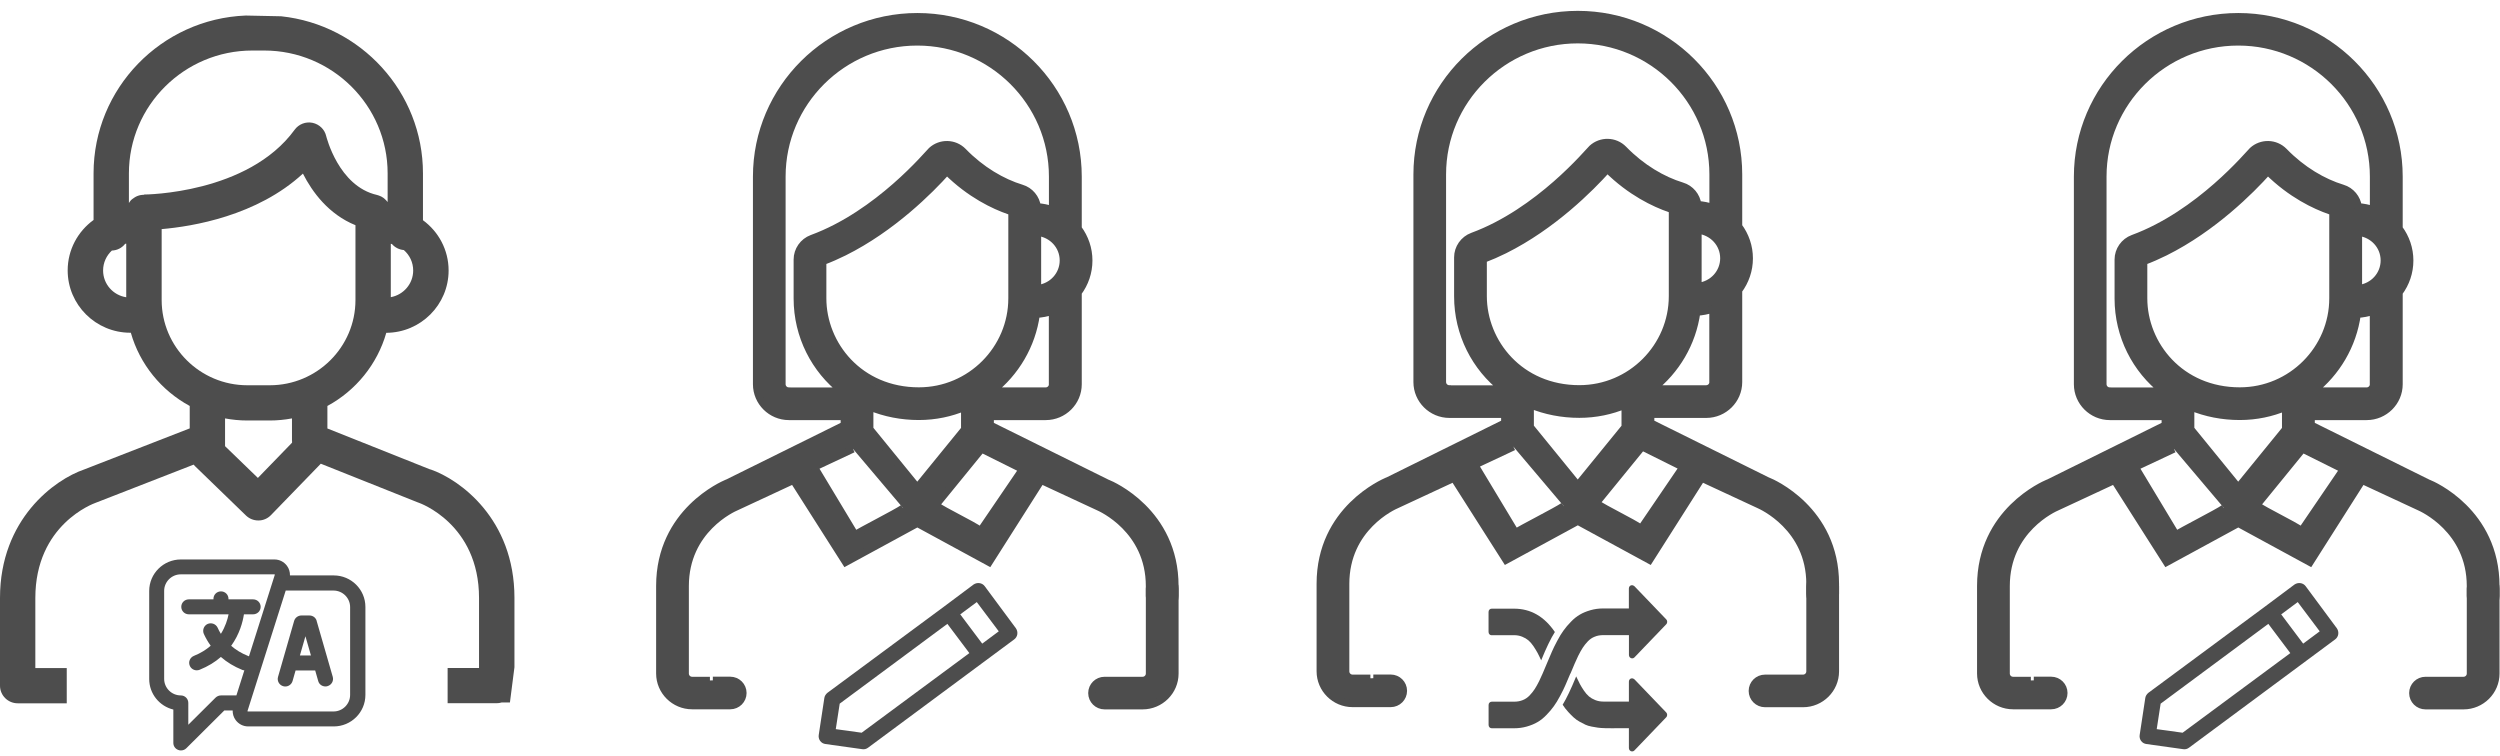 <svg width="172" height="52" viewBox="0 0 172 52" fill="none" xmlns="http://www.w3.org/2000/svg">
<path d="M29.611 32.303L22.525 29.479V27.93C24.479 26.872 25.956 25.065 26.577 22.898C28.945 22.887 30.864 20.966 30.864 18.61C30.864 17.192 30.169 15.934 29.1 15.151V11.926C29.1 6.329 24.824 1.703 19.346 1.12L16.909 1.069C11.099 1.297 6.437 6.077 6.437 11.926V15.134C5.357 15.917 4.656 17.181 4.656 18.604C4.656 20.971 6.592 22.892 8.966 22.892C8.978 22.892 8.989 22.892 9.001 22.892C9.616 25.059 11.099 26.872 13.053 27.93V29.473L5.782 32.303C3.765 32.995 0 35.705 0 41.143V47.175C0 47.844 0.546 48.387 1.218 48.387H4.592V45.963H2.431V41.143C2.431 36.094 6.426 34.648 6.587 34.59C6.604 34.585 6.627 34.579 6.644 34.568L13.323 31.966C13.352 32.006 13.386 32.041 13.421 32.075L16.921 35.465C17.151 35.688 17.455 35.808 17.771 35.808H17.789C18.111 35.808 18.421 35.671 18.645 35.437L22.071 31.903L28.738 34.562C28.738 34.562 28.784 34.579 28.801 34.585C28.841 34.596 32.957 36.031 32.957 41.137V45.957H30.796V48.381H34.175C34.29 48.381 34.405 48.364 34.514 48.33H35.083L35.394 45.905V41.131C35.394 35.7 31.635 32.99 29.611 32.292V32.303ZM26.893 16.775C26.893 16.775 26.939 16.786 26.962 16.786C27.163 17.021 27.456 17.175 27.784 17.204C28.18 17.547 28.427 18.05 28.427 18.61C28.427 19.525 27.761 20.285 26.887 20.445V16.78L26.893 16.775ZM8.685 20.451C7.782 20.314 7.093 19.542 7.093 18.61C7.093 18.067 7.328 17.581 7.696 17.238C8.07 17.226 8.397 17.049 8.61 16.775C8.633 16.775 8.656 16.769 8.685 16.763V20.445V20.451ZM9.909 13.401C9.869 13.401 9.823 13.401 9.782 13.407C9.771 13.407 9.754 13.407 9.742 13.413C9.713 13.413 9.685 13.419 9.662 13.424C9.644 13.424 9.627 13.436 9.61 13.436C9.587 13.436 9.57 13.447 9.547 13.453C9.524 13.459 9.506 13.47 9.483 13.476C9.466 13.482 9.449 13.487 9.432 13.493C9.409 13.504 9.386 13.516 9.363 13.527C9.351 13.527 9.34 13.539 9.328 13.544C9.305 13.556 9.282 13.573 9.254 13.59C9.242 13.596 9.236 13.601 9.225 13.607C9.202 13.624 9.179 13.642 9.156 13.659C9.144 13.664 9.139 13.67 9.127 13.676C9.104 13.693 9.087 13.71 9.064 13.727C9.058 13.733 9.047 13.745 9.035 13.75C9.018 13.767 9.001 13.79 8.983 13.807C8.978 13.819 8.966 13.825 8.96 13.836C8.943 13.853 8.932 13.876 8.914 13.899C8.909 13.91 8.897 13.922 8.892 13.933C8.886 13.945 8.88 13.956 8.869 13.967V11.926C8.869 7.267 12.679 3.476 17.363 3.476H18.174C22.858 3.476 26.669 7.267 26.669 11.926V13.899C26.669 13.899 26.64 13.87 26.628 13.853C26.617 13.836 26.605 13.825 26.588 13.807C26.577 13.79 26.559 13.779 26.548 13.762C26.537 13.75 26.525 13.739 26.508 13.727C26.491 13.71 26.479 13.699 26.462 13.682C26.45 13.67 26.433 13.659 26.422 13.647C26.404 13.636 26.387 13.619 26.37 13.607C26.353 13.596 26.341 13.59 26.324 13.579C26.307 13.567 26.289 13.556 26.272 13.544C26.255 13.533 26.238 13.527 26.215 13.516C26.197 13.51 26.18 13.499 26.163 13.493C26.14 13.482 26.117 13.476 26.094 13.464C26.077 13.464 26.065 13.453 26.048 13.447C26.025 13.441 25.996 13.43 25.973 13.424C25.962 13.424 25.95 13.419 25.939 13.413C23.283 12.812 22.456 9.399 22.444 9.371C22.341 8.907 21.967 8.547 21.502 8.45C21.03 8.353 20.553 8.542 20.272 8.925C17.064 13.338 10.001 13.384 9.903 13.384L9.909 13.401ZM20.093 30.314V30.457L17.743 32.881L15.484 30.697V28.787C15.978 28.879 16.49 28.93 17.013 28.93H18.559C19.082 28.93 19.593 28.879 20.088 28.787V30.314H20.093ZM18.565 26.506H17.019C13.765 26.506 11.122 23.876 11.122 20.64V15.763C13.248 15.58 17.685 14.854 20.841 11.944C21.484 13.213 22.611 14.745 24.456 15.494V20.64C24.456 23.876 21.812 26.506 18.559 26.506H18.565Z" fill="#4D4D4D"/>
<path d="M21.789 42.717C21.726 42.494 21.525 42.345 21.289 42.345H20.737C20.508 42.345 20.3 42.499 20.237 42.717L19.128 46.57C19.048 46.845 19.209 47.13 19.484 47.211C19.76 47.291 20.048 47.13 20.128 46.856L20.335 46.13H21.686L21.893 46.856C21.956 47.085 22.163 47.228 22.393 47.228C22.439 47.228 22.49 47.222 22.536 47.205C22.812 47.125 22.973 46.839 22.893 46.565L21.783 42.711L21.789 42.717ZM20.634 45.095L21.013 43.774L21.393 45.095H20.634Z" fill="#4D4D4D"/>
<path d="M22.95 39.589H19.95C19.956 39.355 19.887 39.12 19.743 38.926C19.536 38.651 19.226 38.491 18.881 38.491H12.444C11.242 38.491 10.265 39.463 10.265 40.658V46.713C10.265 47.731 10.972 48.588 11.926 48.817V51.116C11.926 51.327 12.053 51.51 12.248 51.59C12.311 51.619 12.38 51.63 12.449 51.63C12.582 51.63 12.72 51.579 12.817 51.481L15.432 48.88H16.007C16.001 49.114 16.07 49.349 16.214 49.543C16.421 49.818 16.731 49.978 17.076 49.978H22.962C24.163 49.978 25.14 49.006 25.14 47.811V41.756C25.14 40.561 24.163 39.589 22.962 39.589H22.95ZM16.277 47.845H15.202C15.065 47.845 14.932 47.902 14.835 47.994L12.955 49.863V48.36C12.955 48.074 12.725 47.845 12.438 47.845C11.811 47.845 11.294 47.336 11.294 46.707V40.653C11.294 40.029 11.806 39.515 12.438 39.515H18.875C18.875 39.515 18.892 39.515 18.904 39.526C18.915 39.538 18.91 39.549 18.904 39.555L17.128 45.158C17.128 45.158 17.082 45.129 17.053 45.124C16.611 44.946 16.231 44.718 15.904 44.432C16.484 43.631 16.703 42.785 16.783 42.265H17.415C17.703 42.265 17.933 42.036 17.933 41.75C17.933 41.464 17.703 41.236 17.415 41.236H15.72V41.201C15.72 40.916 15.49 40.687 15.202 40.687C14.915 40.687 14.685 40.916 14.685 41.201V41.236H12.99C12.702 41.236 12.472 41.464 12.472 41.75C12.472 42.036 12.702 42.265 12.99 42.265H15.726C15.656 42.619 15.507 43.111 15.197 43.608C15.116 43.477 15.036 43.334 14.973 43.185C14.852 42.928 14.547 42.814 14.283 42.928C14.024 43.048 13.909 43.351 14.024 43.614C14.156 43.906 14.317 44.175 14.495 44.426C14.191 44.695 13.812 44.935 13.34 45.124C13.076 45.232 12.944 45.53 13.053 45.793C13.133 45.993 13.329 46.118 13.536 46.118C13.599 46.118 13.668 46.107 13.725 46.084C14.323 45.844 14.806 45.541 15.197 45.198C15.616 45.564 16.105 45.861 16.657 46.084C16.708 46.107 16.76 46.118 16.812 46.118L16.266 47.839L16.277 47.845ZM24.088 47.811C24.088 48.434 23.577 48.949 22.944 48.949H17.059C17.059 48.949 17.042 48.949 17.03 48.937C17.019 48.926 17.024 48.914 17.03 48.909L19.657 40.63H22.944C23.571 40.63 24.088 41.139 24.088 41.767V47.822V47.811Z" fill="#4D4D4D"/>
<path d="M56.714 48.026L56.329 50.565C56.306 50.708 56.34 50.857 56.427 50.977C56.519 51.097 56.639 51.165 56.783 51.188L59.323 51.543C59.467 51.566 59.605 51.531 59.726 51.44L69.778 43.99C70.02 43.813 70.066 43.475 69.893 43.224L67.749 40.331C67.571 40.091 67.232 40.045 66.979 40.216L64.968 41.72L56.927 47.666C56.817 47.758 56.737 47.878 56.714 48.021V48.026ZM67.203 41.423L68.715 43.435L67.577 44.282L66.065 42.269L67.203 41.423ZM57.766 48.415L65.18 42.921L66.692 44.933L59.283 50.411L57.501 50.165L57.772 48.41L57.766 48.415Z" fill="#4D4D4D"/>
<path d="M78.903 46.815H75.995C75.512 46.815 75.121 47.203 75.121 47.684C75.121 48.164 75.512 48.553 75.995 48.553H78.61C79.834 48.553 80.834 47.558 80.834 46.34V40.497C80.834 40.017 80.443 39.628 79.96 39.628C79.478 39.628 79.087 40.017 79.087 40.497V46.34C79.087 46.603 78.874 46.815 78.61 46.815" fill="#4D4D4D"/>
<path d="M78.903 46.815H75.995C75.512 46.815 75.121 47.203 75.121 47.684C75.121 48.164 75.512 48.553 75.995 48.553H78.61C79.834 48.553 80.834 47.558 80.834 46.34V40.497C80.834 40.017 80.443 39.628 79.96 39.628C79.478 39.628 79.087 40.017 79.087 40.497V46.34C79.087 46.603 78.874 46.815 78.61 46.815" stroke="#4D4D4D" stroke-width="0.506" stroke-miterlimit="10"/>
<path d="M48.842 46.815H47.618C47.353 46.815 47.141 46.603 47.141 46.34V40.32C47.141 36.426 50.44 34.962 50.647 34.877L54.59 33.041L58.182 38.685L63.113 36.003L68.045 38.685L71.631 33.041L75.58 34.877C75.735 34.945 79.086 36.426 79.086 40.32V41.006C79.086 41.486 79.477 41.875 79.96 41.875C80.442 41.875 80.833 41.486 80.833 41.006V40.32C80.833 35.203 76.425 33.339 76.241 33.264H76.224L68.125 29.251V28.65H71.947C73.172 28.65 74.172 27.655 74.172 26.438V20.126C74.643 19.497 74.907 18.73 74.907 17.924C74.907 17.118 74.643 16.352 74.172 15.723V12.15C74.172 6.083 69.212 1.149 63.113 1.149C57.015 1.149 52.055 6.083 52.055 12.15V26.438C52.055 27.655 53.055 28.65 54.279 28.65H58.09V29.251L50.003 33.253H49.986C49.796 33.339 45.394 35.197 45.394 40.314V46.335C45.394 47.552 46.394 48.547 47.618 48.547H50.239C50.722 48.547 51.112 48.158 51.112 47.678C51.112 47.198 50.722 46.809 50.239 46.809H49.043M56.601 20.532V17.987C57.101 17.799 57.596 17.581 58.067 17.347C61.389 15.694 63.987 13.082 65.148 11.784C66.757 13.379 68.407 14.145 69.43 14.5C69.499 14.523 69.562 14.545 69.625 14.562V20.526C69.625 24.002 66.78 26.901 63.217 26.901C59.124 26.901 56.601 23.716 56.601 20.526V20.532ZM73.16 17.919C73.16 18.902 72.419 19.748 71.378 19.863V15.975C72.401 16.089 73.16 16.918 73.16 17.919ZM63.217 28.645C64.338 28.645 65.412 28.416 66.372 28.01V29.531L63.108 33.539L59.837 29.525V27.987C60.883 28.422 62.033 28.645 63.217 28.645ZM72.419 26.432C72.419 26.695 72.206 26.907 71.942 26.907H68.252C69.855 25.649 70.999 23.773 71.292 21.618C71.648 21.601 72.057 21.526 72.413 21.401V26.438L72.419 26.432ZM54.274 26.907C54.009 26.907 53.797 26.695 53.797 26.432V12.144C53.797 7.038 57.975 2.882 63.108 2.882C68.24 2.882 72.419 7.038 72.419 12.144V14.442C72.091 14.328 71.689 14.248 71.361 14.231C71.286 13.642 70.873 13.127 70.275 12.95C68.959 12.55 67.504 11.709 66.257 10.423C65.665 9.817 64.705 9.8 64.09 10.366C63.866 10.572 60.441 14.728 55.866 16.409C55.262 16.632 54.854 17.215 54.854 17.856V20.537C54.854 23.116 56.067 25.437 57.969 26.912H54.279L54.274 26.907ZM62.136 34.962C61.653 35.3 59.17 36.552 58.826 36.798L56.021 32.138L58.688 30.886M67.47 36.506C66.838 36.06 64.999 35.197 64.378 34.757L67.533 30.886L70.35 32.287L67.476 36.506H67.47Z" fill="#4D4D4D"/>
<path d="M48.842 46.815H47.618C47.353 46.815 47.141 46.603 47.141 46.34V40.32C47.141 36.426 50.44 34.962 50.647 34.877L54.59 33.041L58.182 38.685L63.113 36.003L68.045 38.685L71.631 33.041L75.58 34.877C75.735 34.945 79.086 36.426 79.086 40.32V41.006C79.086 41.486 79.477 41.875 79.96 41.875C80.442 41.875 80.833 41.486 80.833 41.006V40.32C80.833 35.203 76.425 33.339 76.241 33.264H76.224L68.125 29.251V28.65H71.947C73.172 28.65 74.172 27.655 74.172 26.438V20.126C74.643 19.497 74.907 18.73 74.907 17.924C74.907 17.118 74.643 16.352 74.172 15.723V12.15C74.172 6.083 69.212 1.149 63.113 1.149C57.015 1.149 52.055 6.083 52.055 12.15V26.438C52.055 27.655 53.055 28.65 54.279 28.65H58.09V29.251L50.003 33.253H49.986C49.796 33.339 45.394 35.197 45.394 40.314V46.335C45.394 47.552 46.394 48.547 47.618 48.547H50.239C50.722 48.547 51.112 48.158 51.112 47.678C51.112 47.198 50.722 46.809 50.239 46.809H49.043M62.136 34.962C61.653 35.3 59.17 36.552 58.826 36.798L56.021 32.138L58.688 30.886M56.601 20.532V17.987C57.101 17.799 57.596 17.581 58.067 17.347C61.389 15.694 63.987 13.082 65.148 11.784C66.757 13.379 68.407 14.145 69.43 14.5C69.499 14.523 69.562 14.545 69.625 14.562V20.526C69.625 24.002 66.78 26.901 63.217 26.901C59.124 26.901 56.601 23.716 56.601 20.526V20.532ZM73.16 17.919C73.16 18.902 72.419 19.748 71.378 19.863V15.975C72.401 16.089 73.16 16.918 73.16 17.919ZM63.217 28.645C64.338 28.645 65.412 28.416 66.372 28.01V29.531L63.108 33.539L59.837 29.525V27.987C60.883 28.422 62.033 28.645 63.217 28.645ZM72.419 26.432C72.419 26.695 72.206 26.907 71.942 26.907H68.252C69.855 25.649 70.999 23.773 71.292 21.618C71.648 21.601 72.057 21.526 72.413 21.401V26.438L72.419 26.432ZM54.274 26.907C54.009 26.907 53.797 26.695 53.797 26.432V12.144C53.797 7.038 57.975 2.882 63.108 2.882C68.24 2.882 72.419 7.038 72.419 12.144V14.442C72.091 14.328 71.689 14.248 71.361 14.231C71.286 13.642 70.873 13.127 70.275 12.95C68.959 12.55 67.504 11.709 66.257 10.423C65.665 9.817 64.705 9.8 64.09 10.366C63.866 10.572 60.441 14.728 55.866 16.409C55.262 16.632 54.854 17.215 54.854 17.856V20.537C54.854 23.116 56.067 25.437 57.969 26.912H54.279L54.274 26.907ZM67.47 36.506C66.838 36.06 64.999 35.197 64.378 34.757L67.533 30.886L70.35 32.287L67.476 36.506H67.47Z" stroke="#4D4D4D" stroke-width="0.506" stroke-miterlimit="10"/>
<path d="M108.048 46.343C108.261 45.823 108.439 45.417 108.582 45.12C108.692 44.902 108.795 44.714 108.893 44.565C108.991 44.416 109.106 44.268 109.243 44.125C109.381 43.982 109.537 43.873 109.715 43.805C109.893 43.73 110.094 43.696 110.313 43.696H112.071V45.068C112.071 45.131 112.094 45.182 112.134 45.228C112.18 45.274 112.232 45.297 112.29 45.297C112.353 45.297 112.405 45.274 112.445 45.234L114.64 42.947C114.681 42.907 114.704 42.85 114.704 42.781C114.704 42.713 114.681 42.661 114.64 42.615L112.451 40.334C112.393 40.288 112.341 40.26 112.284 40.26C112.221 40.26 112.169 40.283 112.129 40.323C112.089 40.363 112.066 40.42 112.066 40.489V41.861H110.307C109.996 41.861 109.703 41.901 109.427 41.981C109.151 42.061 108.91 42.158 108.697 42.284C108.485 42.404 108.278 42.57 108.082 42.776C107.881 42.981 107.715 43.176 107.577 43.37C107.439 43.559 107.289 43.799 107.14 44.085C106.985 44.371 106.864 44.622 106.772 44.834C106.68 45.051 106.565 45.314 106.433 45.629C106.22 46.149 106.042 46.555 105.898 46.852C105.789 47.069 105.686 47.258 105.588 47.407C105.49 47.555 105.375 47.704 105.237 47.847C105.099 47.99 104.944 48.099 104.766 48.167C104.588 48.241 104.387 48.276 104.168 48.276H102.634C102.571 48.276 102.519 48.299 102.479 48.339C102.438 48.379 102.415 48.436 102.415 48.504V49.877C102.415 49.945 102.438 49.997 102.479 50.042C102.519 50.082 102.571 50.105 102.634 50.105H104.168C104.479 50.105 104.772 50.065 105.048 49.985C105.324 49.905 105.565 49.808 105.778 49.682C105.99 49.562 106.197 49.396 106.393 49.191C106.594 48.985 106.761 48.79 106.898 48.596C107.036 48.407 107.186 48.167 107.335 47.881C107.49 47.595 107.611 47.344 107.703 47.132C107.795 46.915 107.91 46.652 108.042 46.337L108.048 46.343Z" fill="#4D4D4D"/>
<path d="M102.63 43.7H104.165C104.366 43.7 104.55 43.735 104.722 43.803C104.895 43.872 105.038 43.958 105.153 44.055C105.268 44.152 105.389 44.289 105.504 44.461C105.619 44.632 105.711 44.787 105.78 44.912C105.849 45.044 105.935 45.215 106.033 45.433C106.383 44.569 106.699 43.917 106.975 43.483C106.245 42.408 105.308 41.876 104.165 41.876H102.63C102.567 41.876 102.515 41.899 102.475 41.939C102.435 41.979 102.412 42.036 102.412 42.105V43.477C102.412 43.546 102.435 43.597 102.475 43.643C102.515 43.683 102.567 43.706 102.63 43.706V43.7Z" fill="#4D4D4D"/>
<path d="M112.453 46.742C112.396 46.696 112.344 46.667 112.287 46.667C112.223 46.667 112.172 46.69 112.131 46.73C112.091 46.77 112.068 46.828 112.068 46.896V48.268H110.309C110.108 48.268 109.924 48.234 109.752 48.165C109.58 48.097 109.436 48.011 109.321 47.914C109.206 47.817 109.085 47.679 108.97 47.508C108.855 47.336 108.763 47.188 108.694 47.056C108.625 46.925 108.539 46.753 108.441 46.536C108.091 47.394 107.781 48.045 107.51 48.486C107.631 48.674 107.763 48.84 107.895 48.983C108.028 49.126 108.154 49.258 108.275 49.366C108.396 49.475 108.528 49.572 108.677 49.652C108.827 49.732 108.959 49.801 109.074 49.858C109.189 49.915 109.332 49.955 109.505 49.989C109.677 50.024 109.827 50.047 109.942 50.064C110.062 50.081 110.223 50.092 110.43 50.098C110.637 50.104 110.804 50.109 110.93 50.104C111.057 50.104 111.246 50.104 111.488 50.098C111.729 50.098 111.925 50.098 112.068 50.098V51.47C112.068 51.533 112.091 51.584 112.131 51.63C112.177 51.676 112.229 51.699 112.287 51.699C112.35 51.699 112.402 51.676 112.442 51.636L114.637 49.349C114.678 49.309 114.701 49.252 114.701 49.183C114.701 49.114 114.678 49.063 114.637 49.017L112.448 46.736L112.453 46.742Z" fill="#4D4D4D"/>
<path d="M124.343 46.666H121.435C120.952 46.666 120.561 47.054 120.561 47.535C120.561 48.015 120.952 48.404 121.435 48.404H124.05C125.274 48.404 126.274 47.409 126.274 46.191V40.348C126.274 39.867 125.884 39.479 125.401 39.479C124.918 39.479 124.527 39.867 124.527 40.348V46.191C124.527 46.454 124.315 46.666 124.05 46.666" fill="#4D4D4D"/>
<path d="M124.343 46.666H121.435C120.952 46.666 120.561 47.054 120.561 47.535C120.561 48.015 120.952 48.404 121.435 48.404H124.05C125.274 48.404 126.274 47.409 126.274 46.191V40.348C126.274 39.867 125.884 39.479 125.401 39.479C124.918 39.479 124.527 39.867 124.527 40.348V46.191C124.527 46.454 124.315 46.666 124.05 46.666" stroke="#4D4D4D" stroke-width="0.506" stroke-miterlimit="10"/>
<path d="M94.283 46.666H93.058C92.794 46.666 92.581 46.454 92.581 46.191V40.171C92.581 36.277 95.88 34.813 96.087 34.727L100.03 32.892L103.622 38.535L108.554 35.854L113.485 38.535L117.072 32.892L121.02 34.727C121.175 34.796 124.526 36.277 124.526 40.171V40.857C124.526 41.337 124.917 41.726 125.4 41.726C125.883 41.726 126.274 41.337 126.274 40.857V40.171C126.274 35.053 121.865 33.19 121.681 33.115H121.664L113.566 29.102V28.501H117.388C118.612 28.501 119.612 27.506 119.612 26.288V19.976C120.083 19.347 120.348 18.581 120.348 17.775C120.348 16.969 120.083 16.203 119.612 15.574V12.001C119.612 5.934 114.652 1 108.554 1C102.456 1 97.496 5.934 97.496 12.001V26.288C97.496 27.506 98.496 28.501 99.72 28.501H103.53V29.102L95.444 33.104H95.426C95.237 33.19 90.834 35.048 90.834 40.165V46.185C90.834 47.403 91.834 48.398 93.058 48.398H95.679C96.162 48.398 96.553 48.009 96.553 47.529C96.553 47.049 96.162 46.66 95.679 46.66H94.484M102.042 20.382V17.838C102.542 17.649 103.036 17.432 103.507 17.198C106.83 15.545 109.427 12.932 110.588 11.634C112.198 13.23 113.847 13.996 114.87 14.35C114.939 14.373 115.003 14.396 115.066 14.413V20.377C115.066 23.853 112.221 26.752 108.657 26.752C104.565 26.752 102.042 23.567 102.042 20.377V20.382ZM118.601 17.769C118.601 18.753 117.859 19.599 116.819 19.713V15.825C117.842 15.94 118.601 16.769 118.601 17.769ZM108.657 28.495C109.778 28.495 110.853 28.267 111.813 27.861V29.382L108.548 33.39L105.278 29.376V27.838C106.324 28.273 107.473 28.495 108.657 28.495ZM117.859 26.283C117.859 26.546 117.646 26.757 117.382 26.757H113.692C115.296 25.5 116.439 23.624 116.733 21.469C117.089 21.451 117.497 21.377 117.853 21.251V26.288L117.859 26.283ZM99.714 26.757C99.45 26.757 99.237 26.546 99.237 26.283V11.995C99.237 6.889 103.415 2.732 108.548 2.732C113.681 2.732 117.859 6.889 117.859 11.995V14.293C117.532 14.179 117.129 14.099 116.802 14.082C116.727 13.493 116.313 12.978 115.715 12.801C114.399 12.401 112.945 11.56 111.698 10.274C111.106 9.668 110.146 9.651 109.531 10.217C109.307 10.422 105.881 14.579 101.306 16.26C100.703 16.483 100.295 17.066 100.295 17.706V20.388C100.295 22.967 101.507 25.288 103.41 26.763H99.72L99.714 26.757ZM107.577 34.813C107.094 35.151 104.611 36.403 104.266 36.649L101.461 31.989L104.128 30.737M112.91 36.357C112.278 35.911 110.439 35.048 109.818 34.607L112.974 30.737L115.79 32.138L112.916 36.357H112.91Z" fill="#4D4D4D"/>
<path d="M94.283 46.666H93.058C92.794 46.666 92.581 46.454 92.581 46.191V40.171C92.581 36.277 95.88 34.813 96.087 34.727L100.03 32.892L103.622 38.535L108.554 35.854L113.485 38.535L117.072 32.892L121.02 34.727C121.175 34.796 124.526 36.277 124.526 40.171V40.857C124.526 41.337 124.917 41.726 125.4 41.726C125.883 41.726 126.274 41.337 126.274 40.857V40.171C126.274 35.053 121.865 33.19 121.681 33.115H121.664L113.566 29.102V28.501H117.388C118.612 28.501 119.612 27.506 119.612 26.288V19.976C120.083 19.347 120.348 18.581 120.348 17.775C120.348 16.969 120.083 16.203 119.612 15.574V12.001C119.612 5.934 114.652 1 108.554 1C102.456 1 97.496 5.934 97.496 12.001V26.288C97.496 27.506 98.496 28.501 99.72 28.501H103.53V29.102L95.444 33.104H95.426C95.237 33.19 90.834 35.048 90.834 40.165V46.185C90.834 47.403 91.834 48.398 93.058 48.398H95.679C96.162 48.398 96.553 48.009 96.553 47.529C96.553 47.049 96.162 46.66 95.679 46.66H94.484M107.577 34.813C107.094 35.151 104.611 36.403 104.266 36.649L101.461 31.989L104.128 30.737M102.042 20.382V17.838C102.542 17.649 103.036 17.432 103.507 17.198C106.83 15.545 109.427 12.932 110.588 11.634C112.198 13.23 113.847 13.996 114.87 14.35C114.939 14.373 115.003 14.396 115.066 14.413V20.377C115.066 23.853 112.221 26.752 108.657 26.752C104.565 26.752 102.042 23.567 102.042 20.377V20.382ZM118.601 17.769C118.601 18.753 117.859 19.599 116.819 19.713V15.825C117.842 15.94 118.601 16.769 118.601 17.769ZM108.657 28.495C109.778 28.495 110.853 28.267 111.813 27.861V29.382L108.548 33.39L105.278 29.376V27.838C106.324 28.273 107.473 28.495 108.657 28.495ZM117.859 26.283C117.859 26.546 117.646 26.757 117.382 26.757H113.692C115.296 25.5 116.439 23.624 116.733 21.469C117.089 21.451 117.497 21.377 117.853 21.251V26.288L117.859 26.283ZM99.714 26.757C99.45 26.757 99.237 26.546 99.237 26.283V11.995C99.237 6.889 103.415 2.732 108.548 2.732C113.681 2.732 117.859 6.889 117.859 11.995V14.293C117.532 14.179 117.129 14.099 116.802 14.082C116.727 13.493 116.313 12.978 115.715 12.801C114.399 12.401 112.945 11.56 111.698 10.274C111.106 9.668 110.146 9.651 109.531 10.217C109.307 10.422 105.881 14.579 101.306 16.26C100.703 16.483 100.295 17.066 100.295 17.706V20.388C100.295 22.967 101.507 25.288 103.41 26.763H99.72L99.714 26.757ZM112.91 36.357C112.278 35.911 110.439 35.048 109.818 34.607L112.974 30.737L115.79 32.138L112.916 36.357H112.91Z" stroke="#4D4D4D" stroke-width="0.506" stroke-miterlimit="10"/>
<path d="M147.595 48.026L147.21 50.565C147.187 50.708 147.221 50.857 147.308 50.977C147.399 51.097 147.52 51.165 147.664 51.188L150.204 51.543C150.348 51.566 150.486 51.531 150.607 51.44L160.659 43.99C160.901 43.813 160.947 43.475 160.774 43.224L158.63 40.331C158.452 40.091 158.113 40.045 157.86 40.216L155.848 41.72L147.808 47.666C147.698 47.758 147.618 47.878 147.595 48.021V48.026ZM158.084 41.423L159.596 43.435L158.458 44.282L156.946 42.269L158.084 41.423ZM148.647 48.415L156.061 42.921L157.573 44.933L150.164 50.411L148.382 50.165L148.652 48.41L148.647 48.415Z" fill="#4D4D4D"/>
<path d="M169.784 46.815H166.876C166.393 46.815 166.002 47.203 166.002 47.684C166.002 48.164 166.393 48.553 166.876 48.553H169.491C170.715 48.553 171.715 47.558 171.715 46.34V40.497C171.715 40.017 171.324 39.628 170.841 39.628C170.359 39.628 169.968 40.017 169.968 40.497V46.34C169.968 46.603 169.755 46.815 169.491 46.815" fill="#4D4D4D"/>
<path d="M169.784 46.815H166.876C166.393 46.815 166.002 47.203 166.002 47.684C166.002 48.164 166.393 48.553 166.876 48.553H169.491C170.715 48.553 171.715 47.558 171.715 46.34V40.497C171.715 40.017 171.324 39.628 170.841 39.628C170.359 39.628 169.968 40.017 169.968 40.497V46.34C169.968 46.603 169.755 46.815 169.491 46.815" stroke="#4D4D4D" stroke-width="0.506" stroke-miterlimit="10"/>
<path d="M139.723 46.815H138.499C138.234 46.815 138.022 46.603 138.022 46.34V40.32C138.022 36.426 141.321 34.962 141.528 34.877L145.471 33.041L149.063 38.685L153.994 36.003L158.926 38.685L162.512 33.041L166.461 34.877C166.616 34.945 169.967 36.426 169.967 40.32V41.006C169.967 41.486 170.358 41.875 170.84 41.875C171.323 41.875 171.714 41.486 171.714 41.006V40.32C171.714 35.203 167.306 33.339 167.122 33.264H167.104L159.006 29.251V28.65H162.828C164.053 28.65 165.053 27.655 165.053 26.438V20.126C165.524 19.497 165.788 18.73 165.788 17.924C165.788 17.118 165.524 16.352 165.053 15.723V12.15C165.053 6.083 160.092 1.149 153.994 1.149C147.896 1.149 142.936 6.083 142.936 12.15V26.438C142.936 27.655 143.936 28.65 145.16 28.65H148.971V29.251L140.884 33.253H140.867C140.677 33.339 136.274 35.197 136.274 40.314V46.335C136.274 47.552 137.275 48.547 138.499 48.547H141.12C141.602 48.547 141.993 48.158 141.993 47.678C141.993 47.198 141.602 46.809 141.12 46.809H139.924M147.482 20.532V17.987C147.982 17.799 148.477 17.581 148.948 17.347C152.27 15.694 154.868 13.082 156.029 11.784C157.638 13.379 159.288 14.145 160.311 14.5C160.38 14.523 160.443 14.545 160.506 14.562V20.526C160.506 24.002 157.661 26.901 154.098 26.901C150.005 26.901 147.482 23.716 147.482 20.526V20.532ZM164.041 17.919C164.041 18.902 163.3 19.748 162.259 19.863V15.975C163.282 16.089 164.041 16.918 164.041 17.919ZM154.098 28.645C155.218 28.645 156.293 28.416 157.253 28.01V29.531L153.989 33.539L150.718 29.525V27.987C151.764 28.422 152.914 28.645 154.098 28.645ZM163.3 26.432C163.3 26.695 163.087 26.907 162.823 26.907H159.133C160.736 25.649 161.88 23.773 162.173 21.618C162.529 21.601 162.937 21.526 163.294 21.401V26.438L163.3 26.432ZM145.154 26.907C144.89 26.907 144.677 26.695 144.677 26.432V12.144C144.677 7.038 148.856 2.882 153.989 2.882C159.121 2.882 163.3 7.038 163.3 12.144V14.442C162.972 14.328 162.57 14.248 162.242 14.231C162.167 13.642 161.753 13.127 161.156 12.95C159.84 12.55 158.385 11.709 157.138 10.423C156.546 9.817 155.586 9.8 154.971 10.366C154.747 10.572 151.322 14.728 146.747 16.409C146.143 16.632 145.735 17.215 145.735 17.856V20.537C145.735 23.116 146.948 25.437 148.85 26.912H145.16L145.154 26.907ZM153.017 34.962C152.534 35.3 150.051 36.552 149.707 36.798L146.902 32.138L149.569 30.886M158.351 36.506C157.719 36.06 155.879 35.197 155.259 34.757L158.414 30.886L161.23 32.287L158.357 36.506H158.351Z" fill="#4D4D4D"/>
<path d="M139.723 46.815H138.499C138.234 46.815 138.022 46.603 138.022 46.34V40.32C138.022 36.426 141.321 34.962 141.528 34.877L145.471 33.041L149.063 38.685L153.994 36.003L158.926 38.685L162.512 33.041L166.461 34.877C166.616 34.945 169.967 36.426 169.967 40.32V41.006C169.967 41.486 170.358 41.875 170.84 41.875C171.323 41.875 171.714 41.486 171.714 41.006V40.32C171.714 35.203 167.306 33.339 167.122 33.264H167.104L159.006 29.251V28.65H162.828C164.053 28.65 165.053 27.655 165.053 26.438V20.126C165.524 19.497 165.788 18.73 165.788 17.924C165.788 17.118 165.524 16.352 165.053 15.723V12.15C165.053 6.083 160.092 1.149 153.994 1.149C147.896 1.149 142.936 6.083 142.936 12.15V26.438C142.936 27.655 143.936 28.65 145.16 28.65H148.971V29.251L140.884 33.253H140.867C140.677 33.339 136.274 35.197 136.274 40.314V46.335C136.274 47.552 137.275 48.547 138.499 48.547H141.12C141.602 48.547 141.993 48.158 141.993 47.678C141.993 47.198 141.602 46.809 141.12 46.809H139.924M153.017 34.962C152.534 35.3 150.051 36.552 149.707 36.798L146.902 32.138L149.569 30.886M147.482 20.532V17.987C147.982 17.799 148.477 17.581 148.948 17.347C152.27 15.694 154.868 13.082 156.029 11.784C157.638 13.379 159.288 14.145 160.311 14.5C160.38 14.523 160.443 14.545 160.506 14.562V20.526C160.506 24.002 157.661 26.901 154.098 26.901C150.005 26.901 147.482 23.716 147.482 20.526V20.532ZM164.041 17.919C164.041 18.902 163.3 19.748 162.259 19.863V15.975C163.282 16.089 164.041 16.918 164.041 17.919ZM154.098 28.645C155.218 28.645 156.293 28.416 157.253 28.01V29.531L153.989 33.539L150.718 29.525V27.987C151.764 28.422 152.914 28.645 154.098 28.645ZM163.3 26.432C163.3 26.695 163.087 26.907 162.823 26.907H159.133C160.736 25.649 161.88 23.773 162.173 21.618C162.529 21.601 162.937 21.526 163.294 21.401V26.438L163.3 26.432ZM145.154 26.907C144.89 26.907 144.677 26.695 144.677 26.432V12.144C144.677 7.038 148.856 2.882 153.989 2.882C159.121 2.882 163.3 7.038 163.3 12.144V14.442C162.972 14.328 162.57 14.248 162.242 14.231C162.167 13.642 161.753 13.127 161.156 12.95C159.84 12.55 158.385 11.709 157.138 10.423C156.546 9.817 155.586 9.8 154.971 10.366C154.747 10.572 151.322 14.728 146.747 16.409C146.143 16.632 145.735 17.215 145.735 17.856V20.537C145.735 23.116 146.948 25.437 148.85 26.912H145.16L145.154 26.907ZM158.351 36.506C157.719 36.06 155.879 35.197 155.259 34.757L158.414 30.886L161.23 32.287L158.357 36.506H158.351Z" stroke="#4D4D4D" stroke-width="0.506" stroke-miterlimit="10"/>
</svg>
